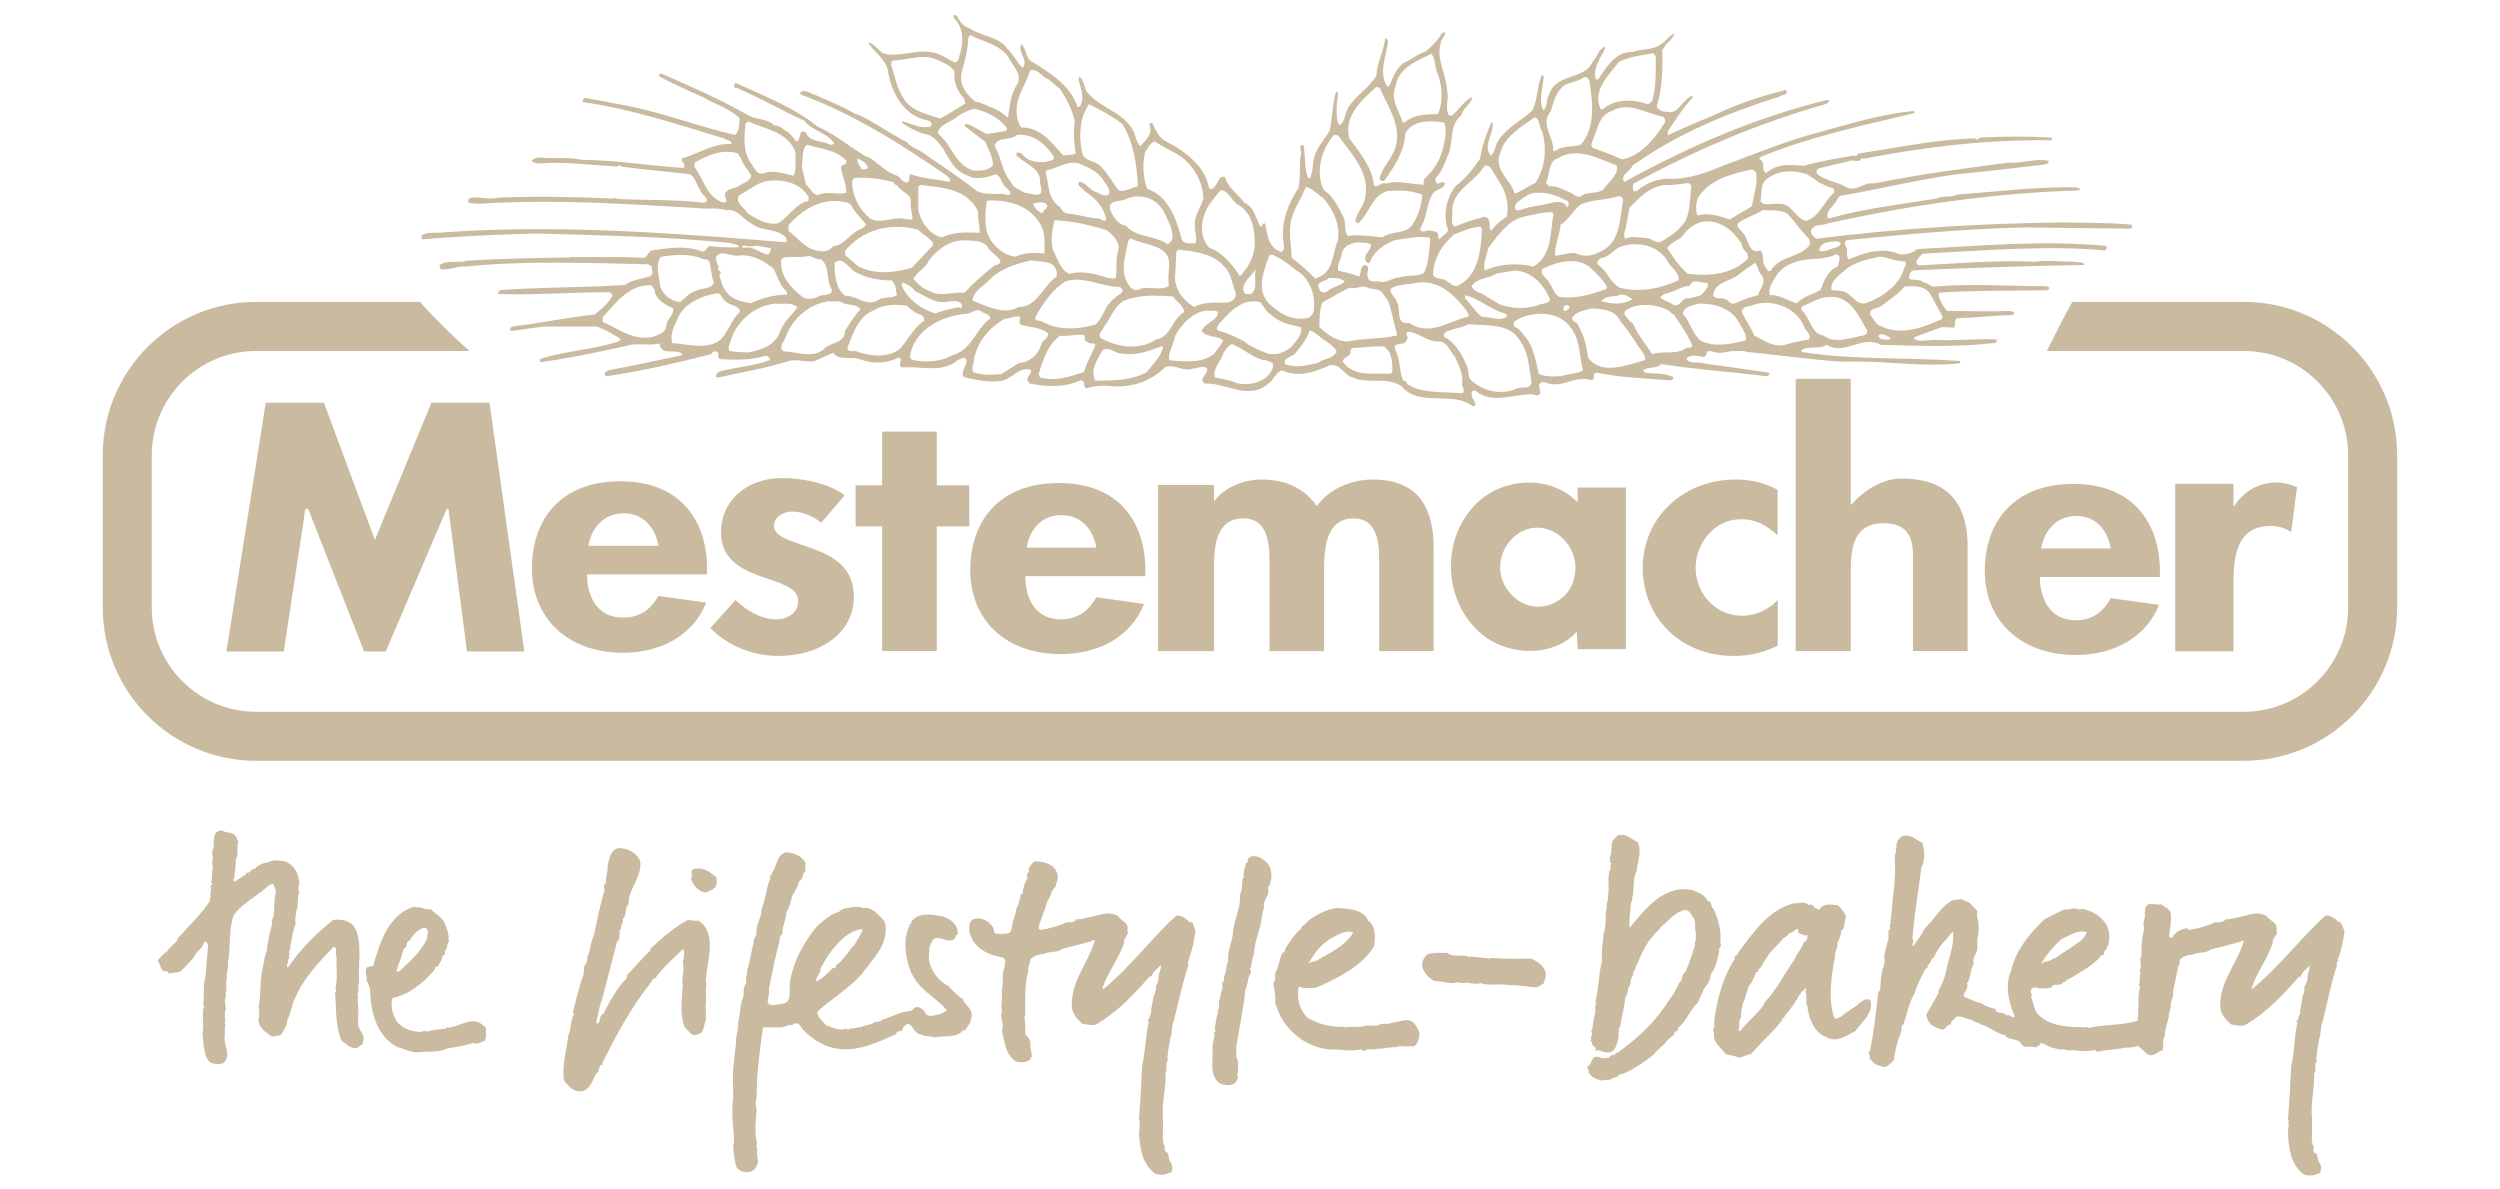 <?xml version="1.0" encoding="UTF-8"?><svg id="uuid-6a909706-e62f-4185-9394-24a328bd1027" xmlns="http://www.w3.org/2000/svg" viewBox="0 0 227 108"><defs><style>.uuid-b489167d-d49b-4e00-8302-cdb0927d0e9f{fill:#caba9f;stroke-width:0px;}</style></defs><path class="uuid-b489167d-d49b-4e00-8302-cdb0927d0e9f" d="M203.75,27.41h-15.58c-.33.57-.76,1.38-1.19,2.23-.39.77-.79,1.56-1.13,2.23h17.9c5.22,0,9.46,4.25,9.46,9.47v13.83c0,5.22-4.24,9.46-9.46,9.46H23.25c-5.22,0-9.47-4.25-9.47-9.46v-13.83c0-5.22,4.25-9.47,9.47-9.47h19.38c-.67-.59-1.51-1.37-2.38-2.23-.72-.71-1.46-1.48-2.12-2.23h-14.88c-7.68,0-13.92,6.25-13.92,13.92v13.83c0,7.67,6.24,13.92,13.92,13.92h180.49c7.67,0,13.92-6.24,13.92-13.92v-13.83c0-7.68-6.24-13.92-13.92-13.92Z"/><path class="uuid-b489167d-d49b-4e00-8302-cdb0927d0e9f" d="M38.35,21.73c3.48-.29,6.7-.42,10.33-.53,5.8.17,11.8.28,17.66.86.23.2.69.05.78.37-.84.09-1.85,0-2.66-.08-.32.06-.32.52-.7.49-1.48-.58-2.9-.33-4.47-.12-.4.09-.48.49-.74.7-2.18-.14-4.17-.05-6.31-.08,0,0-.32-.05-.49.04-2.93.03-6.53.11-9.34.29-.75.26-1.73-.1-2.46.37-.09.11,0,.3.08.41.78.09,1.57-.33,2.29-.25,5.42-.55,11.03-.32,16.51-.2l.33.16c-.03.35.24.61-.08.9-.75.29-1.67.3-2.34.82-.85.04-1.68.09-2.5.12-2.89.11-5.61.12-8.69.33-.17,0-.33.15-.33.33,1.19.23,8.16-.18,10.16-.12l.25.25c-.1.24-.25.44-.41.64-.34.41-.78.75-1.19,1.12-2.66.29-4.87.78-7.48,1.1,0,0-.02,0-.02,0-.2.09-.3.24-.12.41,1-.15,2-.29,3.02-.41h4.77c.77.29,1.5.69,2.17,1.15l-.2.2c-1.27.42-2.62.64-3.95.87-1.08.19-2.15.39-3.18.73.03.09-.05.2.04.29,1.87-.26,3.74-.62,5.6-1.01.88-.19,1.77-.37,2.64-.58.87-.12,1.77.11,2.58-.12.04.51.29.66.62.71.48.07,1.11-.08,1.47.28l-.2.12c-2.15.43-4.27.93-6.47,1.31l-.37.2c-.09.12,0,.31.08.37,3.16-.46,6.28-1.18,9.38-1.97.26,0,.28-.37.57-.29.43.03.08.52.37.7,1.36.06,2.8.14,4.22-.33.12.09.36.18.33.41-1.39.55-2.99.62-4.47,1.02-.2.06-.41.19-.41.45,0,.12.15.06.2.12,2.15-.49,4.39-.85,6.47-1.52.73-.17,1.5.16,2.25.04l1.72-.78c.44.75,1.58.34,2.34.57,1.16.46,2.46.46,3.57-.12.58.12-.19.67.33.9,1.68-.15,3.58.52,5-.61l.04-.08c.23.03.67-.48.82.04.03.55-.57.99-.25,1.52,1.04.23,2.11.49,3.24.37,1.07-.06,1.77-1.4,2.87-1.02.06.35-.3.53-.33.82-.09.14.15.27.2.41,1.57.32,3.21.38,4.63-.29.52.03.15.56.53.74.72-.29,1.61-.26,2.34-.2,1.83.14,3.59-.49,4.84-1.76.93-.23,1.59.45,2.46.16.46,0,.93-.35,1.31,0,.06.32-.21.52-.33.78-.18.2-.08.46.12.57,2-.06,4.01,1.59,5.78,0,.52-.29.6-1.01,1.27-1.19,1.42.7,2.99.13,4.26-.45.99-.26,1.36.93,2.17,1.11,1.36.61,3.08-.12,4.38.78,1.62,1.94,4.64.38,6.43,1.8.75-.03-.19-.67-.04-1.11-.06-.2.13-.34.33-.29,1.48,1.28,3.45.3,5.16.33.17.09.58.16.7-.04.06-.2-.05-.47-.08-.7,0-.32.31-.44.57-.33,1.54.64,2.64-.73,4.18-.2.41-.09.06-.58.41-.7,2.15.46,4.46.52,6.72.7.17.03.37-.14.29-.29-.72-.38-1.65-.31-2.46-.37l-.29-.2c.44-.46,1.24-.12,1.68-.61,3.12.49,6.38.72,9.5,1.09.04,0,.08,0,.13.01l.07-.07.14-.14-.12-.12c-1.94-.29-3.93-.56-5.82-.82-.58-.2-1.26.08-1.64-.41.29-.46,1.04-.29,1.48-.2.39.07.29-.37.49-.52h.29c.6.28,1.22.12,1.84,0h1.17c.08.02.15.04.22.07,2.43.24,4.77.57,7.16.78.52.05,1.04.09,1.57.12,3.16-.15,6.31.4,9.44.23.4-.02.81-.05,1.21-.1v-.2c-4.81-.35-9.77-.07-14.38-.82l-.02-.07-.02-.09c.67-.46,1.66-.03,2.29-.49,1.65,1.01,3.24-.93,4.92,0,3.31.09,6.94.24,10.24-.16.23.06.34-.18.29-.33-1.97-.09-3.79.16-5.74.04-.58.03-1.37.22-1.8-.12l.16-.16,2.34-.86h.78c.26.07.37.04.43-.04.12-.18-.07-.61.23-.78,1.74-.06,3.39-.26,5.04-.29l.12-.12c.09-.23-.19-.13-.25-.25-1.77.06-3.99,0-5.82,0-.21-.25-.39-.51-.53-.8-.11-.22-.2-.44-.25-.68.03-.12.13-.18.25-.2,3.28-.2,6.47-.15,9.55-.2.12-.06.33-.04.25-.25-.05-.05-.1-.07-.16-.08-.04,0-.09-.03-.12-.04-3.48,0-6.74-.27-10.16.04-.03,0-.05,0-.08,0,0,0-.03,0-.04,0-.28-.12-.51-.37-.82-.37-.35-.35-.93-.18-1.31-.33-.03-.29,0-.6.33-.78,5.07-.23,10.5-.4,15.57-.49-.11-.38-.61-.17-.9-.29-1.13,0-2.38-.17-3.57,0-3.54-.17-6.91.15-10.53.33-.18-.03-.3-.21-.25-.41.17-.23.34-.57.66-.66,5.36-.26,11.02-.78,16.47-.29l.12-.16c0-.09.03-.19-.08-.25-5.77-.55-11.44,0-17.13.29-.43.41-.95.49-1.56.49-1.45-.73-3.29-.16-4.63.45-.26-.32-.13-.58-.16-.98-.09-.26-.42-.63.04-.78,5.68-.55,10.45-1,16.1-1.15l9.55.12.2-.12c-.03-.09.03-.22-.08-.25-2.2-.2-4.24-.15-6.35-.2-7.37.09-14.94.55-22.25,1.48-.23-.17-.49-.38-.49-.7.2-.7,1.06-.44,1.56-.7,7.48-1.65,15.05-2.76,22.83-2.99v-.2c-.09-.03-.24,0-.33-.08-3.63-.06-7.21.4-10.78.66-.55.32-1.33.05-1.89.37-3.28.52-6.62.9-9.75,1.8l-.12-.08c-.18-.55.42-.97.74-1.43.14-.15.21-.55.53-.57,3.68-.61,7.31-1.57,11.11-2.01,2.41-.2,4.68-.52,7.09-.78.2-.06.72-.02.57-.37-1.16-.26-2.35.28-3.57.16-4.12.55-7.91,1.03-11.97,1.84-.23,0-.48.13-.66.04-.67.09-1.24.65-1.97.45-.81-.55-1.95-.6-2.79-1.27-.17-.17-.08-.42.12-.53l2.75-.66c.38-.2.96.26,1.11-.29l.2.08c5.48-1.07,11.32-1.77,17.09-1.68-.03-.06.05-.19-.04-.25-2.12-.11-4.16-.11-6.39,0-.17-.03-.35.37-.49.08-3.39.06-7.01.83-10.49,1.35-.2-.03-.33.41-.53.2-1.48.26-3.11.51-4.59.94-1.28-.12-2.44-.21-3.4.66-.52-.26.01-1.09-.66-1.27.06-.06.14-.12.16-.2,4.44-1.83,9.21-2.84,13.93-3.97.09-.06.02-.18-.04-.2-2.96.29-5.69,1.13-8.44,1.89-3.02.78-5.95,2-8.85,3.07-1.54.64-3.09,1.25-4.92,1.19-.84,0-1.64.23-2.34.7-.32.09-.55.61-.9.41-.03-.2-.12-.55.08-.7,5.51-2.99,11.27-5.46,17.33-7.17.14-.09.4-.17.37-.37-.03,0-.1.02-.12-.04-6.61,1.62-12.56,4.21-18.48,7.46-.43-.64.53-.9.74-1.48,4.06-2.9,8.66-4.79,13.36-6.27.2-.17.63-.1.66-.45,0-.12-.12-.12-.2-.12-2.32.58-4.53,1.33-6.68,2.38-1.3.49-2.59,1.1-3.89,1.68-.12-.06-.01-.21-.04-.33.72-1.07,1.39-2.16,2.29-3.11l-.12-.12c-.61.29-.95.95-1.48,1.35-.32.2-.85.13-1.23.04-.18-.15-.48-.2-.45-.49.5-1.59.52-3.46.49-5.08.06-.09.2-.17.2-.29.29-.43.81-.75.9-1.19-.49.17-.72.68-1.19.94-.72.61-1.78.42-2.62.74-1.57-.06-2.4,1.47-3.16,2.54l-.2-.12c-.23-.99.5-1.92.9-2.79-.23-.26-.29.15-.49.2-.26.55-.67,1.04-.98,1.56-1.04,1.07-3.17.75-3.69,2.58-.23.4-.09,1.05-.49,1.31-.43-.87-.05-1.97.04-2.87.06-.14-.02-.33-.16-.33-.43.99-.37,2.25-.86,3.24-.99.9-2.32,1.54-3.07,2.7-.32.43-.28,1.02-.66,1.39-.2-.12-.27-.38-.33-.61-.03-.87.54-1.54.45-2.38h-.12c-.46,1.04-.85,2.12-1.02,3.28-.64.9-1.31,1.82-2.21,2.46-.81,1.04-1.13,2.48-.78,3.73.32.52-.48.76-.66,1.11-.14-.06-.21-.27-.12-.41-.09-.23-.35-.33-.61-.33-.38-.23-.89.35-1.07-.2.61-.93.56-2.16,1.11-3.11.29-.55,1.15-.46,1.15-1.07-.23-.12-.45-.02-.66.12-.12-.14-.23-.27-.2-.53.58-.58.82-1.32,1.11-2.05.58-1.16.07-2.75,1.23-3.65.14-.67.94-1.07,1.02-1.68-.78.32-1.15,1.1-1.84,1.68h-.29c-.41-.67.01-1.45-.16-2.17-.06-1.6-1.07-2.96-.57-4.47.03-.35.43-.61.37-.9-.12-.03-.2.02-.29.08-.38.67-.97,1.25-1.52,1.68-.67.17-1.19.68-1.8.94-.84.43-1.09,1.38-1.43,2.13l-.2.08c-.81-1.22-.12-2.76.08-4.1-.06-.09-.11-.3-.29-.25-.09,1.19-.75,2.14-.78,3.36-.7,1.16-1.89,1.79-2.58,2.95-.29.49-.26,1.17-.7,1.52l-.2-.12c-.23-.84-.12-1.82,0-2.66,0-.06-.03-.29-.2-.2-.32,1.13-.31,2.36-.57,3.52-.43.75-1.16,1.51-1.39,2.38-.2.67-.09,1.36-.41,1.97l-.2-.16c-.29-.9-.2-1.95-.37-2.91-.61,0-.02.73-.29,1.11-.06.93,0,1.95-.16,2.79-.87,1.3-1.57,2.99-1.39,4.67,0,.35.24.92-.16,1.15-1.19-.32-1.3-1.6-1.48-2.58-.29-.09-.24.31-.41.29-.46-.7-.55-1.82-1.48-2.17-.49-.73-1.56-1.44-1.76-2.34-.58-.2-.63.64-.98.9-.09.2-.35.27-.49.04-.32-1.91-2.13-3.26-3.73-4.1-.72-.29-1.09-1.04-1.35-1.68-.09-.15-.3-.04-.33.04.4.87-.36,1.49-.82,2.01-.44-.49-.4-1.16-.78-1.68-1.1-1.59-2.82-1.75-4.1-3.32-.2-.43-.24-.99-.61-1.31l-.12.12c.12.78.61,1.62.2,2.46-.09.06-.17.24-.29.12-.64-1.89-2.39-3-4.02-4.02-.72-.29-.57-1.23-1.07-1.64-.35.55.35,1.15.29,1.76-.03.11-.04.33-.25.33-.44-.49-.78-1.15-1.27-1.64-.81-1.19-2.42-1.14-3.52-1.93-.55-.14-.9-.67-1.11-1.11l-.29-.08v.25c1.01,1.01.9,2.3.49,3.61,0,.2-.19.51-.45.45-.7-.38-1.37-.86-2.21-.94-1.39-.2-2.86.53-4.22.12-.47-.26-.76-.84-1.31-.98v.12c.61.87,1.65,1.49,1.76,2.62.35,1.94,1.49,3.97,3.61,4.34.15.06.39.21.33.41-.15.29-.4.12-.66.2-.72,0-1.37-.42-2.01-.53v.16c.73.46,1.52.92,2.42,1.07,1.71.87,1.64,3.08,3.52,3.69.78.46,1.79.17,2.54-.12.41.12.49.61.7.9.14.35.57.44.66.82-.15.38-.67-.03-.82.08-.81-.03-1.49.04-2.21-.25-1.51-1.22-3.18-2.26-4.71-3.36-.55-.43-1.27-.58-1.68-1.11-1.16-.58-2.25-1.32-3.32-1.93-.38-.17-.86-.53-1.35-.61-1.16-.72-2.44-1.18-3.69-1.76-.41-.09-.83-.51-1.27-.25-.09.09-.07.19.04.25,4.73,1.74,9.02,4.46,13.2,7.34.12.17.51.37.25.57-1.16-.23-2.48-.29-3.52-.7-.23.2.02.66-.33.78-.41,0-.57-.51-.94-.66-.96-.26-1.74-1.21-2.58-1.68l-.29-.08c-1.48-.93-2.81-2.01-4.34-2.7-2.06-1.68-4.91-2.8-7.38-3.93-.29.09-.02.28-.16.45.2-.03.35-.02.49.12,2,.81,3.89,1.99,5.86,2.83.75.96,2.08,1.1,2.75,2.09-.12.09-.25.15-.37.12-.72-.44-1.87-.18-2.21-1.11-.7-.46-.4.7-.86.82l-.7-.82c-.46-.2-.8-.69-1.35-.66-.58-.61-1.45-.5-2.17-.82-2.61-1.51-5.38-2.7-8.07-3.89-.09.03-.26.1-.2.25,1.28.7,2.61,1.28,3.97,1.89,1.13.67,2.4,1,3.36,1.93-.03.58-.03,1.17-.41,1.52-3.6-.84-6.85-2.15-10.53-2.79-1.04-.2-1.99-.4-3.03-.57-.17.06-.33.11-.25.37,4.44.64,8.63,2.04,12.87,3.32.2.18.67.17.61.49-1.62-.09-3,.88-4.51,1.31-.03.2.03.33.2.45.03.12.12.32-.08.41-3.1-.2-6.1-.71-9.26-.74-1.04-.23-2.25-.14-3.24-.16-.38-.09-1.01-.07-1.27.25.29.32,1.06.26,1.43.2,2.15-.06,4.19.21,6.39.33l.08-.08c.06-.09.19,0,.25.08,2.09.29,4.18.44,6.27.7.52.35.52.94.9,1.43.06.43.64.56.61,1.02-.11.03-.2.18-.37.12-2.58-.29-5.21-.21-7.7-.33-.15-.03-.34-.16-.45-.04-3.39-.15-7.03-.23-10.45-.08-.81.23-1.6-.11-2.42,0-.23.06-.36.16-.25.45.58.15,1.35.1,2.05.04,6.67-.32,12.33.1,18.69.45.93.14,1.82-.08,2.66.2.99-.17,1.5.81,2.25,1.19.87.75,2.25.42,3.11,1.23.09.14.23.38,0,.49-10.06-.84-20.83-1.63-30.98-.9-.67.12-1.44-.12-2.05.29.03.12-.06.34.08.37ZM60,23.32c.61-.1,1.3-.18,1.98-.17s1.35.13,1.9.4c.23-.03.5.03.55.29.17.55.17,1.3.38,1.82-.2.64-1.13.44-1.62.76-.59.14-.94.61-1.41.99-.01,0-.02.02-.04.03-.04,0-.08-.02-.12-.03-.8-.13-1.4-.65-1.68-1.42-.06-.87-.49-1.94.06-2.67ZM67.17,28.34c-.41.37-.67.84-.93,1.3-.28.51-.56,1.02-1.05,1.39-1.33.7-2.72.21-4.17.12-.12-.54,0-1.03.19-1.52.09-.22.19-.45.3-.67.27-.69.79-1.19,1.4-1.56.68-.41,1.48-.66,2.23-.78.41.06.35.46.67.67.04.04.08.08.13.12.45.36,1.27.32,1.24.93ZM59.33,30.57c-1.4.36-2.6-.33-3.76-.93-.26-.13-.51-.26-.76-.37-.15-.14-.09-.29-.06-.5.41-.45.82-.93,1.25-1.36.79-.8,1.66-1.45,2.8-1.51.06,0,.12,0,.18,0,.06,0,.12,0,.18,0l.26.41c.05.45.32.82.67,1.1.3.25.67.43,1.01.55.2.64-.64,1.02-.58,1.6,0,.03-.02.05-.03.08-.09.59-.7.74-1.16.93ZM67.8,31.99c-.55,0-1.07-.03-1.56-.12,0,0,0,0,0,0-.2-.35.03-.68.12-.97.13-.45.34-.87.6-1.25.77-1.13,2.02-1.93,3.41-2.08.7.06,1.5-.15,2.05.32-.42.58-1.02,1.11-1.38,1.77-.09.17-.18.34-.24.53-.38,1.02-1.37,1.47-2.34,1.7-.22.05-.44.1-.65.13ZM71.14,31.91s-.02-.03-.04-.04c-.43-.38.13-.9.27-1.32.11-.32.26-.62.44-.91.69-1.11,1.86-1.98,3.13-2.23.1-.02.19-.05.29-.06.36.07.79-.05,1.13.06.09.03.18.07.26.14.49.18,1.19.09,1.51.52-.42.46-.8,1.01-1.14,1.56-.08.14-.18.27-.26.41-.03,1.25-1.48.99-2,1.74-.04.03-.09.05-.14.08-1.05.64-2.34.07-3.46.04ZM81.92,26.08c-.03-.12-.09-.35.06-.43.44.17.84.41,1.13.81.7.28,1.4.84,2.23.96h.54c.11-.01.22-.03.34-.06.24-.02.61-.06.86.06.14.06.25.16.27.35.06.12-.08.15-.17.2l-.11-.09c-.73.14-1.45.32-2.15.58-.68-.2-1.35-.56-1.91-1.04-.44-.38-.82-.82-1.08-1.34ZM93.64,23.64c.87.2,2.17-.09,2.32,1.13v.32c-.89.6-1.38,1.7-2.17,2.32-.35.27-.75.46-1.28.46-1.24.73-2.72.04-3.92-.46-.09-.04-.19-.08-.28-.12.03-.75.87-1.25,1.39-1.74,1.05-1.16,2.49-1.57,3.94-1.91ZM94.63,19.38c-.32-.14-.72-.52-.84-.87.19-.07.45-.14.7-.14s.47.07.6.25c.03.38-.41.47-.46.76ZM106.14,25.96c-.78.49-1.77,0-2.58.26-.32.18-.61.14-.87-.09-1.13-1.25-.52-2.81-.23-4.29l.2-.2c1.22.7,3.77.47,3.48,2.67-.03.49-.09,1.16,0,1.65ZM102.05,27.3c.89-.34,1.79-.45,2.72-.46.56,0,1.13.04,1.72.08.13.18.29.34.45.49.27.26.54.53.59.93-.56.31-.84.82-1.13,1.3-.33.54-.68,1.05-1.45,1.19-1.48,1.02-3.6.7-5.05-.17-.23-.4.29-.7.35-1.02,0,0,0,0,0,0,.62-.73.86-1.7,1.65-2.23.05-.04.09-.09.14-.12ZM111.65,27.41s-.09.05-.14.06c-1.13.03-2.18-.09-3.08.41-.22-.13-.43-.29-.63-.46-.75-.66-1.24-1.58-1.08-2.64l.09-1.91c.08-.14.18-.19.29-.2.19,0,.41.1.6.08,1.28.17,2.61.43,3.45,1.45.7.67.7,1.54,1.04,2.38.13.38-.21.71-.55.84ZM101.21,27.09c-.15.09-.27.2-.38.32-.57.61-.71,1.47-1.36,2.06-.22.06-.45.12-.69.17-.98.21-2.06.26-3.06,0-.37-.1-.73-.23-1.07-.43-.23-.12-.64-.03-.67-.35.26-.5.56-.99.89-1.45.5-.71,1.09-1.36,1.87-1.86.32-.1.63-.14.93-.15,1.33-.03,2.61.63,4,.67.12.06.29.18.26.35-.06.32-.52.35-.72.67ZM101.33,25.18c-.2.23-.58.03-.78.06-1.04-.41-2.38-.67-3.45-.38-.84-.32-1.05-1.39-1.48-2.12-.23-.93-.11-1.91.15-2.75,1.62.09,3.22.43,4.73.92.49.38,1.04.9,1.1,1.57-.32.93-.17,1.74-.26,2.7ZM90.16,24.22c-.93.75-1.77,1.48-2.58,2.35-.99-.09-2.18.41-3.13-.11-.58-.2-1.16-.7-1.51-1.13.35-.7,1.13-.98,1.42-1.71.78-.99,1.83-1.77,3.1-1.8.81.06,1.97-.09,2.35.84.38.38.78.64,1.04,1.02-.03.46-.52.26-.69.55ZM79.78,27.21c-.14.1-.28.17-.42.2-.24.07-.49.06-.72,0-.62-.15-1.23-.58-1.9-.55-.9-.67-.96-2-.96-2.99.14-.13.28-.19.41-.2.56-.04,1.03.86,1.57,1.07.96.52,2.03.72,3.22.72.38.38.35.84.46,1.34-.49.32-1.13.12-1.65.41ZM77.66,31.87c-.13.03-.31.04-.46,0-.14-.04-.25-.12-.26-.28.25-.62.48-1.33.84-1.95.36-.63.83-1.17,1.54-1.45.54-.36,1.2-.49,1.86-.51.39,0,.79.02,1.16.08.35.35.81.7,1.34.84.15.15.26.29.24.52-.23.15-.43.33-.62.52-.58.6-.99,1.38-1.59,2.04-.09.07-.19.13-.29.19-1.09.66-2.6.43-3.74,0ZM86.51,32.22c-1.01.64-2.44.72-3.68.46-.33-.15-.16-.53-.09-.82.01-.05.03-.09.03-.13.31-.9.9-1.58,1.63-2.09.95-.67,2.15-1.04,3.33-1.15.37,0,.66-.29.99-.32h0c.11,0,.22.01.34.08.32.26.78.23.87.67-.3.2-.54.45-.76.72-.61.76-1.05,1.69-1.86,2.23-.23.15-.49.29-.8.36ZM92.54,32.95l-1.63,1.02c-.84.09-1.82.09-2.52-.17-.26-.32.05-.7.03-1.07.04-.3.12-.58.22-.85.31-.87.87-1.63,1.58-2.23.32-.28.68-.52,1.04-.72.37,0,.71-.18,1.05-.2h0c.11,0,.23,0,.34.05-.06.2-.14.46,0,.67.23.1.48.15.73.2.67.13,1.36.19,1.82.67-.03.41-.53.55-.64.93-.06.22-.16.43-.28.63-.38.6-1,1.04-1.74,1.08ZM98.43,33.79c-1.28.38-2.61.9-4.01.46l-.11-.29c.22-.69.45-1.43.79-2.1.28-.53.64-1.02,1.15-1.38.59.07,1.14-.07,1.67-.09.18,0,.36,0,.53.03l.08.26c-.15.29.2.35.35.46.23.12.49-.09.58.23-.08.16-.15.32-.23.48-.3.63-.6,1.26-.81,1.93ZM104.14,33.79c-1.48.78-2.93.75-4.67.78-.53-.9.16-1.93.62-2.71.01-.02.03-.05.05-.08.35-.2.65-.07.95.08.27.13.53.28.85.24.79.15,1.59,0,2.35-.24.41-.13.81-.27,1.19-.43l.12.17c-.02.09-.07.17-.1.25-.28.75-.91,1.3-1.36,1.93ZM106.17,32.72c-.06-.29,0-.57.09-.85.14-.46.37-.93.46-1.41.16-.28.34-.56.55-.82.58-.73,1.33-1.32,2.27-1.45.32.11.81-.11,1.07.18l-.12.38c-.3.34-.76.57-1.09.89-.12.12-.23.25-.3.41.49.64,1.39.38,1.97.85-.16.34-.41.66-.64.97-.07.09-.14.18-.2.27-1.16.9-2.69.67-4.06.58ZM115.19,34.05c-.78.78-1.8.95-2.9.75-.61-.29-1.27-.4-1.97-.52-.26-.81.58-1.48.78-2.26.03-.05.07-.1.11-.15.18-.25.38-.51.65-.63.42.16.8.39,1.18.63.51.32,1.02.64,1.63.82.35-.03.58.17.87.26.18.43-.12.79-.35,1.11ZM119.68,32.95c-.9.2-2,.5-2.98.12-.29-.61.75-.64,1.01-1.13.02-.02.04-.05.06-.07.47-.54.94-1.18,1.16-1.88.61.23.99.73,1.54,1.02.31.25.69.48.87.86,0,.01.02.02.02.04-.29.7-1.16.61-1.68,1.04ZM120.67,25.24c.46,0,1.07-.03,1.44.32-.41.41-1.1.46-1.56.87-.26.2-.63.18-.75-.17-.4-.75.58-.67.87-1.02ZM120.15,27.41s0,0,0,0c.81-.41,1.56-.93,2.38-1.28.46.12.87-.09,1.25-.1h0c.18,0,.35.03.52.16.38,0,.84.08,1.18.34.14.25.44.56.59.87,0,.01.01.02.02.03.23.72.39,1.46.57,2.2.07.27.13.55.21.82-1.51.35-2.88.23-4.47.55-1.07.03-1.88-.67-2.61-1.3,0-.02,0-.04,0-.07.05-.77,0-1.64.34-2.23ZM126.42,33.82l-.2.11c-1.51-.06-3.31.32-4.3-1.1.03-.47.81-.42.71-.97,0-.03,0-.05-.01-.08l.17-.18c.76-.02,1.46-.14,2.19-.15h0c.24,0,.49,0,.74.03l.34.37.04.04c.32.55.35,1.36.32,1.91ZM132.91,35.62l-.15.09c-1.62-.17-3.62.08-5.01-.85.03-.29-.35-.23-.41-.46-.26-.73-.21-1.54-.5-2.3-.05-.08-.08-.16-.11-.24-.06-.16-.1-.33-.04-.51.35-.2.96,0,1.07-.55.23-.26-.32-.52.09-.67,1.1.06,1.74.99,2.92.87.5.1.71.48.95.86.1.17.21.33.35.47.38.84.87,1.72.67,2.7.18.14.15.38.15.58ZM137.66,35.3c-1.39.64-3.1.15-4.09-.78-.32-.32-.17-.75-.32-1.13-.21-.53-.45-1.05-.76-1.52-.34-.51-.75-.96-1.3-1.26-.18-.12-.03-.29.03-.43.51-.27,1.09-.35,1.63-.53.17-.06.33-.12.49-.2.83.06,1.81.03,2.68.2.79.15,1.5.47,1.93,1.19.26.33.43.68.56,1.04.33.89.37,1.84.54,2.73.03.87-.96.41-1.39.7ZM133.03,27.09v-.29c.53.13.99.36,1.43.61.74.41,1.42.87,2.27,1.07.06.09.12.17.09.29-.67.44-1.53-.03-2.29,0-.54-.45-.82-.91-1.21-1.36-.09-.11-.18-.21-.3-.32ZM150.77,27.04c.06-.2.35-.38.58-.41.72-.14,1.37-.67,2.09-.67.1-.29.27-.4.48-.41.35-.03.79.18,1.14.12.14.44-.35.87-.61,1.13-.46.12-.87.32-1.39.29-.15.07-.27.2-.39.32-.19.2-.38.38-.68.29-.17-.13-.35-.21-.54-.29-.23-.1-.47-.2-.68-.38ZM159.65,26.8c-.63.15-1.22.35-1.81.61-.11.05-.23.09-.34.14-.21.07-.36-.03-.49-.14-.14-.12-.26-.27-.44-.29-.35-.09-.78.06-1.01-.26.06-1.16,1.39-1.31,2.14-1.8.52-.38,1.13-.87,1.68-1.19h0c.26.35.26.81.58,1.1.47.67-.17,1.24-.32,1.82ZM158.69,23.49c-1.42,1.45-3.45,1.6-5.45,1.37-.75-.64-1.34-1.54-1.86-2.32.29-.52.99-.67,1.39-1.11.49-.72,1.22-1.24,2.06-1.33,1.51-.06,2.58.89,3.33,2.05-.06.55.72.73.52,1.34ZM147.7,27.41c-.64.22-1.37.18-2.05,0-.08-.02-.17-.03-.25-.06.26-.43.96-.43,1.45-.49.1-.07.22-.1.34-.11.36-.02.77.19,1.03.43-.16.1-.34.17-.52.23ZM142.51,27.82c.03.23-.21.32-.35.41-.09.03-.2-.03-.2-.11,0-.17.03-.38.23-.41.12,0,.23.03.32.11ZM145.84,26.25c-1.36.49-2.7.9-4.23.72-.55-.29-.64-.96-1.02-1.42-.2-.38-.78-.61-.55-1.13.72-.36,1.59-.67,2.43-.71.08,0,.16,0,.24,0,.57.01,1.12.16,1.6.51.61.58,1.19,1.1,1.6,1.8l-.06.24ZM143,22.97c-.58-.03-1.22.21-1.8.24-.06-.93.44-1.89.5-2.82.78-.4,1.12-1.39,1.91-1.86,1.01-.43,2.18-.34,3.25-.69.04-.01.07-.02.11-.02h0c.24-.01.44.17.39.45-.29,1.71-.26,3.89-2.15,4.62-.67.38-1.48.46-2.2.08ZM142.28,18.8c-.2-.49-.75-.49-1.19-.43-.99.29-2.12.32-3.08.72-.15,0-.32.06-.41-.11-.17-.43.26-.67.55-.9.35-.23.78-.55,1.25-.58.12,0,.24,0,.36,0h0c.84.01,1.65.24,2.34.67.17-.03.29.17.38.26-.09.12-.03.32-.2.38ZM138.25,19.7c.87-.2,1.71-.41,2.66-.44h0s.15.15.15.15c-.32,1.71-.11,3.77-1.82,4.79-1.54-.35-3.08-.23-4.44.35-.15-.67.2-1.34.32-2,.84-1.1,1.74-2.49,3.13-2.84ZM135.89,24.83l1.63-.26c1.57.03,2.72,1.33,3.22,2.64-.03.1-.09.15-.16.2-.26.2-.74.16-1.06.35-1.19.32-2.11.26-3.27-.09-.17-.07-.32-.17-.47-.26-.43-.25-.85-.53-1.29-.78-.35-.06-.73-.32-.87-.64.52-.81,1.56-.67,2.29-1.16ZM141.81,34.14c-.67.06-1.54.09-2.09-.2-.15-.67-.29-1.39-.53-2.07-.13-.37-.29-.73-.51-1.06-.38-.38-.64-.99-1.16-1.13,0,0,0-.02-.01-.03-.06-.15-.12-.41.07-.52.62-.39,1.44-.62,2.26-.64,1.05-.02,2.1.33,2.7,1.16,0,0,0,0,0,0,.57.64.75,1.42.88,2.22.09.58.16,1.18.33,1.75-.55.35-1.33.29-1.94.52ZM149.3,32.72c-1.59.44-3.92,1.39-5.11-.26-.02-.2-.05-.4-.08-.59-.13-.78-.36-1.5-.75-2.23-.05-.09-.09-.19-.15-.28-.17-.12-.49-.23-.46-.5.35-.58,1.07-.66,1.68-.84,1.05,0,2.24.14,2.67,1.1.14.17.27.34.41.52.56.73,1.04,1.5,1.55,2.23.08.12.16.24.25.36,0,.17.17.35,0,.5ZM150.02,32.17c-.06-.1-.13-.2-.2-.3-.49-.73-1.05-1.44-1.42-2.23-.05-.1-.1-.19-.14-.28-.29-.12-.43-.43-.67-.67-.09-.12-.14-.29-.03-.44.48-.41,1.16-.56,1.86-.56s1.4.17,1.94.42c.26.12.38.37.64.46.24.36.48.71.71,1.07.32.5.63,1.01.88,1.57.26.55-.49.23-.66.52-.11.06-.22.1-.33.13-.82.26-1.73.02-2.58.3ZM154.4,30.92c-.43-.39-.66-.83-.88-1.28-.2-.39-.39-.79-.71-1.15.09-.73.93-.75,1.48-.93h0c1.39,0,2.9.44,3.53,1.6.08.15.19.32.29.49.24.39.49.81.41,1.25-1.28.35-2.87.66-4.12.03ZM164.23,30.83c-.75.12-1.45.26-2.23.5-1.07.2-1.91-.47-2.72-.87-.11-.29-.25-.56-.4-.82-.25-.44-.53-.86-.73-1.33.09-.58.78-.46,1.16-.66.31-.09.63-.15.96-.15,1.42-.03,2.9.72,3.51,2.07,0,.03.02.05.03.08.14.42.73.73.43,1.19ZM168.78,30.55c-.99.2-2.3.64-3.22-.09-.5-.06-.8-.4-1.04-.82-.22-.38-.4-.82-.64-1.15-.09-.18-.5-.38-.24-.67.31-.12.6-.26.9-.41.47-.22.96-.43,1.52-.44h0c.06,0,.13,0,.19,0,.58-.03,1.03.15,1.42.43.73.53,1.2,1.44,1.65,2.23.07.12.13.24.2.35.09.49-.4.5-.75.55ZM171.51,30.83c-.32,0-.84.09-.95-.34.08-.11.18-.15.3-.15.25,0,.56.22.78.32.06.09-.06.11-.12.17ZM173.6,25.98c.64,0,1.26.14,1.65.68l.41.75.72,1.33-.06.23c-.52.24-1.08.48-1.65.67-1.23.41-2.54.59-3.75.03-.03,0-.05-.03-.08-.03-.51-.15-.72-.66-1.02-1.07-.12-.64.75-.52,1.1-.86.13-.1.25-.2.38-.29.58-.43,1.17-.85,1.64-1.39.21-.02.43-.04.64-.04ZM167.77,24.31c.9-.55,1.89-.81,2.93-1.01h0c.78.09,1.53.46,2.26.43.23.26-.06.52-.11.78-.45,1.37-1.81,2.38-3.12,2.9-.13.05-.26.1-.39.14-.26.04-.47-.03-.66-.14-.51-.31-.87-.99-1.63-.99-.23-.12-.61.09-.78-.2.03-.9.93-1.36,1.51-1.91ZM165.74,22.04c.27-.04.62-.14.92-.13.18,0,.35.05.47.17,0,.26-.29.32-.46.41-.5.09-.96.43-1.48.29,0-.32.24-.64.55-.72ZM165.19,23.49c.52-.09,1.04-.14,1.51-.4.61.11.2.72.2,1.1-.93.32-1.28,1.33-1.6,2.14-.66.4-1.44.53-2.01,1.08-.05.05-.12.09-.17.14-.12-.04-.24-.09-.36-.14-.66-.27-1.3-.64-2.04-.61-.26-.58.31-1.28.6-1.8.81-1.25,2.47-1.48,3.86-1.51ZM160.52,16.19c.55-.42,1.27-.62,1.98-.63.56,0,1.11.09,1.61.28.32.23.67.38.9.64.46.2.89.52,1.42.58.12.11.12.26.12.43-.93.75-1.33,2.24-2.58,2.56-.93-.17-1.28-1.66-2.47-1.54-.61-.09-1.19.26-1.65-.2.14-.7-.06-1.71.67-2.12ZM160.08,19.06c.81.09,1.74-.08,2.35.47.58.72,1.19,1.5,1.86,2.2,0,.2.12.35,0,.55-.99,1.19-2.7.9-3.54,2.35-.32.03-.38-.4-.58-.58-.17-.44.03-.98-.32-1.3-1.19.38-1.04-1.16-1.65-1.65-.17-.29-.61-.49-.38-.84.7-.52,1.54-.73,2.26-1.2ZM154.22,17.9c1.07-1.65,2.93-2.06,4.7-2.49.03,0,.05-.01.08-.01.2,0,.39.15.47.33.11,1.13-.23,1.97-.41,3.01l-2,1.19c-.78-.26-1.6-.55-2.47-.46-.14.03-.32.09-.49.06-.15-.47-.12-1.16.11-1.63ZM147.58,20.86l.38-2c.96-.96,1.74-1.86,3.16-2.06.72.06,1.45-.12,2.2-.18l.26.2c-.17,1.19-.05,2.2-.55,3.25-.58.9-1.39,1.39-2.26,1.91-.46.06-.75-.26-1.13-.35-.67-.03-1.48-.26-2.09.06-.11-.26-.09-.61.03-.84ZM148.52,22.18h0c1.21,0,2.42.56,2.98,1.69.32.49.99.9.93,1.56-1.59.78-3.6,1.16-5.37.69-.9-.52-1.1-1.48-1.97-2.09-.14-.26.09-.52.32-.61.61-.06,1.02-.61,1.54-.93.48-.22,1.03-.33,1.58-.32ZM146.97,5.64c1.02-.52,2.04-.61,3.17-.81l.2.29c0,1.33.06,2.82-.34,4.09l-.35.26c-1.33-.46-2.98-.52-4.11.43-.32.14-.23-.26-.35-.38-.38-1.59.95-2.75,1.79-3.88ZM146.33,10.1c.37-.23.75-.34,1.14-.36,1.16-.06,2.37.63,3.5.85.26.12.29.49.11.67-.87,1.42-2.2,2.93-3.8,3.22-.84-.41-1.71-.7-2.58-1.02-.43-.23-.06-.64,0-.93.38-.9.52-2.06,1.62-2.44ZM140.8,10.13c.26-.84.46-1.74,1.19-2.35.58-.35,1.31-.35,1.86-.78.03,0,.06-.01.08-.01.18,0,.3.15.38.31.29,1.86.61,4.23-.76,5.83-.64.26-1.71.05-2.35.6l-.17-.03c.09-1.25-1.22-2.41-.24-3.57ZM140.39,16.56c.38-.64.12-1.97,1.13-2.21.46-.29.94-.42,1.44-.43h0c.07,0,.14,0,.21,0,1.24.03,2.53.7,3.63,1.1.2.75-.58,1.37-1.04,1.95-.49.81-1.6.29-2.21.87-.32.06-.58-.06-.78-.26-.7-.29-1.36-.75-2.14-.67-.03-.23-.32-.12-.24-.35ZM136.24,13.84c.38-1.45,1.94-2.37,3.1-3.19.55.17.35.87.67,1.25.49,1.57.29,3.39-.61,4.72-.61.26-1.24.76-1.88.96-.29-1.3-1.97-2.09-1.28-3.74ZM131.86,19.2c-.03-1.94,2.03-2.61,2.9-4.09.05-.05.1-.08.15-.08.02,0,.03,0,.05,0,.12,0,.24.09.35.14l1.07,1.74c.43.81.64,1.86.43,2.78-.55.29-1.02.75-1.39,1.25-.38-.23.12-1.1-.6-1.25-.93.2-1.89.52-2.73.9-.43-.26-.17-.87-.23-1.39ZM132.04,21.29c.78-.29,1.57-.7,2.41-.7l.11.26c-.09,1.91-.32,4.23-2.23,5.11-.52.12-.84-.52-1.34-.61-.32-.06-.75-.09-.87-.41.03-1.48.84-2.75,1.91-3.65ZM132.5,27.41c.2.22.4.46.59.7.09.2.32.35.23.64-.87.2-1.73.64-2.58.89-.72.21-1.44.29-2.17,0-.2-.08-.4-.17-.61-.32-1.33.18-.7-1.27-1.13-1.91,0,0,0,0,0,0-.09-.44-.66-.72-.55-1.19.67-.46,1.6-.35,2.38-.55.12-.02.24-.03.36-.03,1.44-.06,2.55.74,3.49,1.78ZM129.75,21.56l.11.17c-.06,1.01-.14,2.12-.55,3.05-.7.38-1.48.17-2.26.41-.7.03-1.22.61-1.91.35-.35.03-.9.09-.96-.41-.15-.32.32-.93-.23-1.07-.52.14-.32.73-.55,1.07-.55-.26-1.24-.41-1.88-.55-.17-.55.29-1.04.32-1.62.18-.67.87-.87,1.45-.96.38.09.84-.03,1.19.2.03.58-.78.93-.43,1.57.09.09.23.2.34.03.32-.96,1.3-1.59,2.17-1.97.78-.11,1.58-.29,2.38-.31.27,0,.54,0,.81.04ZM126.73,7.78c.29-1.65,1.94-2.26,3.25-2.9.35.46.29.96.43,1.51.52,1.07.7,2.84.15,3.97-1.1.03-2.2.03-3.01.76l-.2-.03c-.32-1.1-1.16-2.03-.61-3.31ZM124.99,7.89h0s.29.09.29.09c.72,1.68,1.97,3.33,1.45,5.33-.29,1.07-1.25,1.86-1.48,2.96.14.14.26.26.46.11.9-1.25,1.83-2.64,1.89-4.29.75-1.25,2.35-1.14,3.53-.96.23.58.12,1.39-.03,2-.2,1.25-.9,2.32-1.83,3.19v.46c-1.19-.06-2.32-.43-3.42-.11-.47-.2-.81.52-1.1.14-.15-1.62-1.34-3.04-2.24-4.26-.52-2.03,1.19-3.51,2.47-4.67ZM121.13,12.25l.35.03c1.28,1.77,3.02,3.48,2.44,5.8-.12.75-.84,1.31-.84,2.03.09.12.18.15.29.15,1.01-.99,1.21-2.47,2.57-2.91,1.1-.09,2.27-.08,3.22.35-.12,1.01-.38,1.94-.96,2.78-.67.81-1.88.46-2.66,1.07-1.07-.09-2.15-.29-3.16-.12-.35-.43-.15-1.16-.38-1.68-.46-.93-.92-1.92-1.82-2.52-.75-1.62-.23-3.62.95-4.98ZM117.42,19.38c.35-.81.81-1.57,1.16-2.41.61.14,1.05.7,1.54.99.93,1.04,1.59,2.44,1.36,3.86-.52,1.19-.35,2.93-1.91,3.42l-.11.09c-.64-.67-1.42-1.36-2.17-1.91-.06-1.36-.4-2.81.15-4.03ZM115.25,23.21s.11-.07.17-.08c.11-.01.23.02.3.08.87.38,1.59,1.1,2.4,1.62.72.61,1.14,1.6,1.2,2.58.02.32,0,.65-.07.96-.09.23-.24.35-.44.49-1.48.32-2.69-.41-3.68-1.39-.02-.02-.02-.04-.04-.06-1.01-1.24-.31-2.89.15-4.2ZM114.41,27.41c.35.4.5.87.96,1.13.67.65,1.57.92,2.44,1.1.1.02.21.05.31.07.17.72-.43,1.19-.84,1.77-.18.16-.37.28-.57.39-.46.25-.99.36-1.58.24-.21-.08-.41-.16-.6-.24-.57-.24-1.11-.5-1.63-.91-.72-.38-1.45-.72-2.26-.93-.2-.08-.16-.24-.09-.38.03-.06.07-.12.09-.17.77-.88,1.57-1.81,2.64-2.06.17-.04.34-.06.53-.06.19,0,.39.02.6.06,0,0,0,0,0,0ZM113.65,26.66c-.23.06-.41.06-.64,0-.46-.87.61-1.6,1.02-2.21-.23.75.23,1.63-.38,2.21ZM110.84,17.26c.7.06.93.84,1.45,1.25,1.45.73,1.69,2.47,1.63,3.92-.11,1.01-.64,1.94-1.34,2.66-.61-.99-1.59-2.18-2.75-2.58-.81-.81-.85-2.09-.44-3.1.26-.81.93-1.5,1.45-2.14ZM103.96,13.84c.26-.38.4-.75.84-1.01.72.43,1.45.84,2.17,1.21,1.36.87,2.24,2.41,2.3,3.97-.23.87-.87,1.54-.78,2.52-.03.55.23,1.07.06,1.56-.43,0-1.16.12-1.28-.49-.46-1.71-1.22-3.86-3.1-4.44-.38-.99-.46-2.26-.2-3.34ZM103.34,17.84c.57,0,1.14.16,1.59.52.78.58.95,1.36,1.36,2.17.12.49.38,1.13-.11,1.54l-.15.11c-1.16-.84-2.81-.55-3.8-1.68-.78-.12-1.22-.93-1.46-1.57-.03-.9,1.08-.55,1.57-.9.32-.13.65-.2.99-.2h0ZM98.89,9.46h0c1.04.52,2.12,1.1,3.01,1.79,1.04,1.65,1.34,3.8,1.42,5.66-.58.12-1.13.55-1.74.38-.55-.67-.93-1.48-1.6-2.14-.46-.64-1.62-.41-1.74-1.42-.29-1.36-.23-3.01.64-4.26ZM98.11,14.91c.87.35,1.71.75,2.2,1.65.23.26.47.67.41,1.04-.43.43-.93-.14-1.39-.23-.52-.29-.7-.72-1.3-.9-.38.41.29.58.46.9.93.55,1.77,1.48,1.97,2.61-.26.2-.49-.15-.78-.15-.93-.03-1.88-.41-2.81-.44-.26-.09-.5-.29-.55-.55-1.25-.73-1.05-2.09-1.37-3.19l.12-.2c.77-.13,1.48-.62,2.27-.67.05,0,.11,0,.16,0,.2,0,.4.04.62.11ZM93.52,6.42c.09-.04.17-.06.25-.06h0c.55-.01.93.71,1.46.86l1.02.85c.58.9,1.13,1.88,1.34,2.96-.15.99-.06,1.94.08,2.9-.38.2-.78.14-1.13.17-1.1-1.16-2.03-2.55-3.8-2.52-.49-.61-.55-1.83-.26-2.61.26-.9.81-1.65,1.04-2.55ZM87.29,6.68c.29-1.1.61-2.12.64-3.25.05-.16.13-.22.21-.22.19,0,.42.26.6.28,1.01.38,2.06.72,2.78,1.62.32.78,1.42,1.63.81,2.61-.61.84-.61,1.94-.81,2.96-.38-.32-.75-.6-1.21-.81-.58-.2-1.13-.56-1.74-.64-.78-.61-1.45-1.45-1.28-2.55ZM81.86,8.62c-.49-.87-.64-1.85-.95-2.78.09-.12-.03-.38.2-.35.94-.02,1.82-.31,2.7-.32.4,0,.81.06,1.21.23.58.29,1.27.46,1.65,1.1-.11.87.24,1.77.79,2.35.15.09.14.35.17.55-.72.46-1.48.96-2.26,1.36-1.36-.46-2.81-.67-3.51-2.15ZM88.39,15.49c-1.65-.46-1.94-2.34-3.25-3.39.17-.87,1.25-.99,1.86-1.57.43-.29.95-.52,1.48-.66h0c1.13.26,2.33.87,2.96,1.79,0,.12-.09.29-.24.26l-1.56.24c-.67-.23-1.28-.78-1.95-.93-.03.09-.11.14-.08.23l1.85,1.42c.29.67.67,1.3.7,2.12-.4.52-1.16.52-1.77.49ZM90.31,13.26c.2-.9,1.42-.46,2-.99.09-.01.17-.02.26-.03,1.29-.05,2.43.88,3.11,1.97.12.46-.43.32-.67.49-.9.09-1.77-.06-2.26-.78-.15,0-.35-.17-.46,0v.17c.72.81,2.35,1.17,2.14,2.59.09.2.15.55.12.81-.35.43-.99.03-1.42.03-.43-.2-1.16-.47-1.36-1.02-.78-.9-.84-2.2-1.45-3.25ZM89.58,18.31l.14-.11c.12,0,.24,0,.36,0h0c1.77.02,3.57.58,4.46,2.3.43.84.29,1.71.29,2.52-.84-.12-1.83-.09-2.64.29-1.13-.15-2.23-1.14-2.58-2.24-.2-.9-.14-1.88-.03-2.75ZM83.38,16.95l.2-.15c2.03.23,4.29.34,5.25,2.46-.12.58.21,1.28.09,1.89-1.13-.09-2.33-.09-3.43.41-1.1-.29-1.91-1.42-2.11-2.52v-2.09ZM84.71,22.04v.24l-1.91,2.03c-1.57.46-3.39.67-4.9-.15l-1.16-.99v-.41c1.24-1.48,2.98-2.18,4.79-2.16.6,0,1.22.09,1.82.25.4.41.98.7,1.36,1.19ZM77.87,14.39c.38.17.81.38.93.84-.12.17-.32.15-.55.15-.15-.32-.49-.64-.38-.99ZM77.83,16.13c1.16,0,2,.08,3.19.38.2.06.2.32.43.29.32.67,1.51.81,1.22,1.79l.2,1.34c-.38.06-.87-.14-1.25-.11-.81.03-1.74.46-2.56.06-1.04-.84-1.71-2.09-1.68-3.42.03-.23.23-.32.43-.32ZM77.46,18.92c.32.52.75.93,1.16,1.45-.14.43-.72.46-1.07.78-.58.41-1.08,1.16-1.89,1.19-.32.46-.81.55-1.34.43-1.16-.09-1.86-1.19-2.73-1.8l.03-.55c1.04-1.18,2.46-2.12,4.02-2.17.36-.01.74.02,1.11.11.32,0,.61.26.69.55ZM73.28,13.14h0c1.22.38,2.64.46,3.54,1.42.2.58-.61.21-.44.79.14.75.49,1.39.46,2.14-.84.26-1.74-.2-2.64.24-.44-.15-.67-.64-1.02-.99l-.38-1.6c.15-.67-.06-1.51.46-2ZM67.69,11.23c.09-.11.14-.18.26-.2,1.54.7,3.62.95,4.29,2.81-.06.67.11,1.57-.18,2.12-.87-.17-1.8-.58-2.66-.23-.78.23-.9-.58-1.34-1.1-.61-1.02-.46-2.32-.38-3.4ZM65.83,17.58c-.11.29.43.78-.15.81-1.51-.46-1.74-2.03-2.61-3.22v-.41c.87-.48,1.83-.95,2.86-.98.34,0,.69.03,1.05.14l.29.43c.17.61.66,1.05.95,1.6-.14.58-.81.67-1.21.99-.44.2-.93.17-1.19.64ZM70.62,20.28c-1.02.17-1.92-.4-2.73-.9-.32-.58-1.19-.93-.78-1.65.72-.35,1.42-.96,2.23-1.22.36-.09.74-.14,1.13-.13,1.18.01,2.41.49,2.96,1.55,0,.09-.03.21-.03.32-1.1.14-1.76,1.48-2.78,2.03ZM70.94,23.56l.23-.18c.67-.12,1.48.03,2.09-.11.06-.01.12-.02.17-.02.39.01.64.38,1.1.28.87.64.43,1.92.99,2.73.12.61-.75.46-1.1.61-.41.23-1.02.37-1.48.14-1.1-.78-2.17-2-2-3.45ZM71.46,26.51v.23c-1.08.05-2.05.24-3,.67-.09.04-.19.07-.28.12-.22-.03-.44-.07-.66-.12-.64-.15-1.25-.42-1.6-.95-.35-.44-.46-.99-.61-1.51.09-.03.2-.17.11-.29-.09-.06-.26-.12-.2-.26v-.18h.15c-.32-.06-.29-.55-.38-.84.14-.26.34-.35.56-.37h0s.06,0,.1,0c.44.01.96.27,1.37.2,1.28-.17,2.38.49,3.25,1.21.32.73.55,1.51,1.19,2.09ZM67.58,22.31c.32-.02.67.17.98,0,.49,0,.81.14,1.27.2.09-.03.12.03.18.09-.03.2-.12.38-.26.52-.78-.11-1.34-.84-2.26-.61-.03-.09-.12-.08-.2-.08.09-.08.19-.11.3-.12Z"/><polygon class="uuid-b489167d-d49b-4e00-8302-cdb0927d0e9f" points="86.58 1.33 86.58 1.33 86.58 1.33 86.58 1.33"/><polygon class="uuid-b489167d-d49b-4e00-8302-cdb0927d0e9f" points="85.06 59.11 85.06 47.8 88.01 47.8 88.01 44.07 85.06 44.07 85.06 39.19 80.1 39.19 80.1 44.07 77.69 44.07 77.69 47.8 80.1 47.8 80.1 59.11 85.06 59.11"/><path class="uuid-b489167d-d49b-4e00-8302-cdb0927d0e9f" d="M158.01,47.14c1.43,0,2.4.56,3.4,1.48v-4.14c-1.13-.64-2.47-.94-3.77-.94-4.93,0-8.48,3.56-8.48,8.03s3.41,7.99,8.24,7.99c1.43,0,2.75-.3,4.02-.94v-4.14c-.83.86-1.97,1.43-3.24,1.43-2.43,0-4.22-2.03-4.22-4.38,0-2.2,1.75-4.38,4.06-4.38Z"/><path class="uuid-b489167d-d49b-4e00-8302-cdb0927d0e9f" d="M143.25,45.62c-1.09-1.17-2.76-1.8-4.38-1.8-4.49,0-7.13,3.78-7.13,7.58s2.62,7.7,7.21,7.7c1.63,0,3.27-.62,4.22-1.76l.08,1.6h4.38v-14.67h-4.38v1.35ZM142.15,53.98c-.61.67-1.52,1.11-2.5,1.11-1.85,0-3.44-1.72-3.44-3.57s1.51-3.61,3.36-3.61c.97,0,1.85.45,2.46,1.11.59.58,1.02,1.61,1.02,2.5s-.32,1.89-.9,2.46Z"/><path class="uuid-b489167d-d49b-4e00-8302-cdb0927d0e9f" d="M196.12,51.89c0-4.4-2.43-7.95-7.87-7.95s-8.03,3.48-8.03,7.91,3.15,7.62,8.28,7.62c3.48,0,6.39-1.63,7.54-4.55l-4.38-.61c-.64,1.16-1.6,2.01-3.16,2.01-2.46,0-3.28-2.09-3.28-3.93h10.9v-.49ZM185.34,49.8c.24-1.52,1.31-2.95,3.2-2.95s2.88,1.46,3.11,2.95h-6.31Z"/><polygon class="uuid-b489167d-d49b-4e00-8302-cdb0927d0e9f" points="39.17 36.57 34.04 49.03 29.41 36.57 24.13 36.57 20.56 59.15 25.77 59.15 27.73 46.2 27.98 46.2 33.06 59.15 35.03 59.15 40.56 46.2 40.72 46.2 42.4 59.15 47.61 59.15 44.45 36.57 39.17 36.57"/><path class="uuid-b489167d-d49b-4e00-8302-cdb0927d0e9f" d="M178.66,59.11v-9.47c0-3.42-1.34-6.19-6.02-6.19-1.77,0-3.52,1.18-4.55,2.38h-.04v-11.43h-5s0,24.71,0,24.71h5v-7.05c0-1.77,0-4.55,2.95-4.55s2.7,2.25,2.7,4.02v7.58h4.96Z"/><path class="uuid-b489167d-d49b-4e00-8302-cdb0927d0e9f" d="M197.51,43.94v15.2h5.29v-6.27c0-2.41.33-5.12,3.4-5.12.66,0,1.3.19,1.84.57l.53-4.1c-.57-.22-1.21-.41-1.84-.41-1.65,0-2.97.77-3.85,2.13h-.08v-2.01h-5.29Z"/><path class="uuid-b489167d-d49b-4e00-8302-cdb0927d0e9f" d="M104,51.77c0-4.4-2.43-7.91-7.87-7.91s-8.03,3.48-8.03,7.91,3.1,7.62,8.24,7.62c3.48,0,6.39-1.63,7.54-4.55l-4.34-.61c-.64,1.16-1.64,2.01-3.2,2.01-2.47,0-3.24-2.09-3.24-3.93h10.9v-.53ZM93.22,49.72c.24-1.52,1.26-2.95,3.16-2.95s2.92,1.46,3.16,2.95h-6.31Z"/><path class="uuid-b489167d-d49b-4e00-8302-cdb0927d0e9f" d="M70.52,56.24c-1.47,0-2.77-.84-3.73-1.76l-2.29,2.54c1.54,1.6,3.83,2.54,6.19,2.54,3.68,0,6.84-2,6.84-5.37,0-2.62-1.82-3.67-3.65-4.34-1.79-.68-3.61-1.02-3.61-2.13,0-.74.82-1.27,1.64-1.27,1,0,1.95.44,2.66,1.02l2.13-2.5c-1.43-1.08-3.8-1.56-5.66-1.56-3.29,0-5.57,2.08-5.57,4.92,0,2.44,1.77,3.33,3.52,3.97,1.75.65,3.48.97,3.48,2.29,0,.99-.86,1.64-1.97,1.64Z"/><path class="uuid-b489167d-d49b-4e00-8302-cdb0927d0e9f" d="M64.2,51.65c0-4.4-2.43-7.95-7.87-7.95s-8.03,3.48-8.03,7.91,3.15,7.66,8.28,7.66c3.48,0,6.39-1.63,7.54-4.55l-4.34-.61c-.64,1.16-1.64,1.97-3.2,1.97-2.47,0-3.28-2.09-3.28-3.93h10.9v-.49ZM53.43,49.56c.24-1.52,1.3-2.95,3.2-2.95s2.92,1.46,3.16,2.95h-6.35Z"/><path class="uuid-b489167d-d49b-4e00-8302-cdb0927d0e9f" d="M130.18,59.11v-9.26c0-3.37-1.1-6.31-5.53-6.31-2.02,0-4.02.9-5.08,2.42-1.14-1.64-2.84-2.42-5-2.42-1.6,0-3.3.66-4.26,1.89h-.08v-1.39h-5.08v15.08h5.08v-7.21c0-1.64-.1-4.84,2.66-4.84,2.59,0,2.38,3.08,2.38,4.59v7.46h4.96v-7.21c0-1.61-.03-4.84,2.66-4.84,2.45,0,2.34,2.79,2.34,4.3v7.74h4.96Z"/><path class="uuid-b489167d-d49b-4e00-8302-cdb0927d0e9f" d="M43.88,93.12c-.95-.95-2.13.12-3.2.2l-.08-.08-.12.16c-.6.08-1.21.09-1.76.29l-.04-.08c-.1.02-.26-.05-.33.08-.83.05-1.79-.24-2.34-.98-.35-.6-.59-1.34-.37-2.09,1.53-.33,2.73-1.32,3.77-2.5.13-.13.1-.45.37-.37.12-.31.39-.6.37-.9.07-.05.13-.2.25-.16v-.2c0-.23.27-.45.2-.61.02-.23.3-.47.08-.7l.08-.08c-.1-.33-.09-.69-.29-.98-.13-.78-.87-1.04-1.35-1.56-.51.1-.96-.3-1.39-.16l-.08-.08c-2.39.66-3.16,3.31-3.77,5.37l-.53.12c-.36.36.05.78-.08,1.23.17.17.25.48.25.61l.08.08c.02,2.12.59,4.3,2.42,5.33.66.15,1.24.51,1.97.49.85-.13,1.81.07,2.54-.33.81-.15,1.64-.25,2.42-.53.38.21.73-.06,1.07-.2.17-.13,0-.4.16-.53-.21-.23.14-.69-.29-.82ZM36.09,87.79c.25-.51.39-1.07.57-1.64.38-.08.13-.65.53-.74.25-.45.71-1.01,1.23-1.15.43-.08.53.36.37.66v.25c-.51,1.23-1.68,2.24-2.54,3.03h-.25c-.05-.13.1-.23.16-.33l-.08-.08Z"/><path class="uuid-b489167d-d49b-4e00-8302-cdb0927d0e9f" d="M32.53,92.71c-.02-.57.05-1.37-.08-1.97l.08-.08c.01-.07-.03-.07-.08-.12l.08-.08-.08-.08c.18-.35-.02-.82.16-1.19-.13-1.54.33-3.52-.37-4.92-.36-.65-1.24-.85-1.97-.74-1.56,1.19-3.06,2.75-4.14,4.34-.2-.23.1-.49,0-.66.02-.13.28-.24.08-.37.18-.18-.09-.56.2-.7l-.08-.08c.17-.77.25-1.54.53-2.25-.15-.3.07-.72,0-.98.28-.43.08-1.36.33-1.8-.22-.17.03-.45-.12-.61l.12-.08c-.02-.95-.45-1.8-1.31-2.13-.47-.08-1.06-.17-1.48.08-.5.03-.99.3-1.31.61-.33-.02-.31.41-.7.33v.12l-1.07.7c-.32-.21.12-.4-.04-.61.05-.45.17-.94.12-1.35.3-.55.05-1.07.25-1.68-.07-.08-.23-.2-.08-.29h-.08c-.22-.66-.89-.42-1.43-.74-.23.07-.49.19-.57.45-.13.43-.08.73-.08,1.11-.1.23-.13.42-.16.61.23.35-.13.7.08,1.07-.05.4-.1.86-.08,1.19l-.08.08.08.08c-.23.13.12.2,0,.37-.03.03-.08.11-.16.08.17.31-.02.63,0,.98.15.08-.15.29,0,.37-.78,1.21-2.01,2.37-2.99,3.48v.16c-.3.31-.71.62-.94.98-.37.25-.53.5-.86.82.27.33.22.7.57.98.2-.03.42,0,.45.2.37-.08.75-.06,1.07-.2.63-.61,1.19-1.12,1.52-1.8.3-.12.51-.56.66-.86.21-.1.24.16.33.25-.07.88-.18,1.97-.25,2.95-.25.6-.06,1.66-.2,2.46.23.21-.12.47,0,.61-.1.6.1,1.42-.08,2.05l.08.08c-.1.23.05.62,0,.82l.08.08-.08.08c-.02.08.03.09.08.12.02.47.16,1.1.57,1.43.3.18.82.2,1.15.08.85-.61,0-1.64.16-2.5.02-.45-.05-.67.08-1.07l-.08-.04c0-.08-.02-.21.08-.25-.15-.2-.03-.57-.08-.74l.08-.08-.08-.08.12-.16c-.08-.3-.07-.55-.12-.82.11-.18.11-.53.08-.7.17-.36-.04-.89.12-1.27-.1-.41.17-.94.08-1.35.28-1.41.03-3.06.53-4.38.73-.99,1.75-1.54,2.66-2.25.27-.2.54-.55.94-.61l.25.7c-.25.78-.08,1.52-.25,2.34-.07.18-.23.39-.08.53-.25.83-.43,1.69-.53,2.58-.07.31-.29.64-.2.94-.1.03-.08.16-.08.25-.38,1.29-.19,2.57-.45,3.93.03.12.15.27,0,.37l.08.08c.03.07-.05.13-.08.16l.08.04c0,.08.02.21-.08.25-.08.91.63,1.29,1.23,1.72.28-.08.57-.05.82-.2.25-.4.55-.77.53-1.27.4-.68.42-1.53.82-2.21.68-1.61,2.27-3.3,3.4-4.47.45,0,.07.64.29.86-.05,1.09.12,2-.12,2.99.23.18-.21.37.04.53l-.04.08c.08,1.31.02,2.83.57,4.06.38.21.82.86,1.52.61.05-.17.53-.25.41-.53.31-.71-.63-1.11-.41-1.89Z"/><path class="uuid-b489167d-d49b-4e00-8302-cdb0927d0e9f" d="M63.59,78.86c-.19-.02-.4,0-.61.04-.38.22-.01.57-.25.9.2.5.49.93.98,1.15.35.13.54.1.82-.16l.08.08c.1-.08.15-.25.29-.25.25-.31.16-.65.16-.94-.45-.39-.9-.75-1.48-.82Z"/><path class="uuid-b489167d-d49b-4e00-8302-cdb0927d0e9f" d="M63.43,83.61c-.27.02-.67-.05-.98-.08-1.38.76-2.27,1.59-3.4,2.62v.16c-.83.78-1.33,1.41-2.13,2.25v.25c-.91.88-1.53,2.09-2.13,3.24-.48.2-.18.75-.57.9l-.08-.08c.18-.7.25-1.47.53-2.13.46-1.74.9-3.46,1.35-5.2.33-.27.21-.81.25-1.11.03-.05.04-.1.12-.08v-.25c-.03-.07.08-.2.16-.16l-.08-.04c.13-.12.07-.29.08-.45.4-.35.13-1,.53-1.35-.02-.76.3-1.35.61-1.97.27-.68.72-1.57.29-2.25-.38-.51-1.12-.93-1.89-.86-.5.17-.63.55-.78.98-.05.25-.17.54-.12.74l-.08.08.08.08c-.05.4-.21.88-.16,1.23-.03.05-.06.1-.12.08-.03.18-.15.41,0,.57-.43,1.34-.67,2.76-.98,4.14-.33.61-.28,1.39-.61,2.01.05.2-.06.6-.25.74l-.08.82c-.43,1.11-.67,2.32-.98,3.48l.12.08c-.37.6-.23,1.35-.53,1.97-.15,1.33-.56,2.6-.41,4.06.43.53.9,1.18,1.76.98.65-.22.89-1.03,1.19-1.6.41-.12.08-.75.61-.82l-.08-.08c1.26-2.52,2.54-4.93,4.3-7.17.2-.18.22-.56.53-.57.65-.9,1.71-1.89,2.54-2.66.23.61-.12.89,0,1.52.1.53-.14,1-.04,1.43l-.08.08.08.08-.08.04.08.08c-.05,1.26-.33,2.72.2,3.93.36.23.52.85,1.15.61.65-.15.5-.82.74-1.27v-1.15c.02-.07,0-.11-.04-.16.17-.66-.06-1.43.12-2.09l-.08-.08c.02-1.74,1.14-4.41-.66-5.57Z"/><path class="uuid-b489167d-d49b-4e00-8302-cdb0927d0e9f" d="M87.56,90.82c-.55-.35-1.04-.82-1.43-1.27-.91-.45-1.67-1.47-1.8-2.5.07-.55-.04-.89.2-1.35.4-1.26,1.52.23,2.21-.53-.05-.22.2-.3.29-.45l-.08-.08c0-.76-.72-1.22-1.35-1.43-.91-.17-2.3-.43-2.87.53.02.09.02.15-.12.2l-.12-.04s0,.03,0,.04l.12.08c-.66,1.19-.4,3,.08,4.18.7,1.68,2.25,2.31,3.28,3.52-.43.4-.99.47-1.56.53-.15-.08-.46-.12-.41-.37-.2-.25-.44-.42-.74-.45-.22.01-.37.22-.53.37-.95.02-1.72.53-2.58.78-.2.12-.37.27-.66.2-.41.32-.99.28-1.43.53l-.08-.08c-.22.17-.6.16-.82.16l-.08.08c-.08,0-.21.02-.25-.08-.56.25-1.24-.09-1.8-.29-.3-.31-.79-.72-.82-1.23,1.26-1.16,2.82-2.07,4.02-3.4.98-1.39,2.44-2.62,2.17-4.55-.15-.56-.67-.8-1.07-1.27l-.04.08c-.25-.33-.7-.3-.98-.29-.23-.13-.58-.06-.86-.08-.47.12-1,.05-1.27.45-.75.17-1.4.79-1.97,1.27-1.11,1.33-2.07,2.98-2.42,4.75-.3.8.41,2.34-.98,2.34-.33.03-.97.31-1.11-.2.07-.4.17-.76.12-1.19.31-1.44.55-2.93.98-4.34l-.08-.04.16-.16-.08-.08c-.07-.18.16-.23.25-.37-.05-.71.34-1.29.37-1.97.3-.45.37-1,.53-1.52.28-.4.48-.82.61-1.27.43-.21.26-.72.57-.9v-.78c-.35-.7-1.06-.87-1.72-.98-.83.2-.82,1.03-1.19,1.68-.15.13-.08.43-.33.45l.08.08-.08.08.08.08c-.38.75-.4,1.66-.7,2.46-.05.2-.17.46-.12.61-.1.66-.52,1.17-.45,1.89,0,.3-.33.57-.25.82-.23.85-.35,1.83-.61,2.58.08.28-.18.7-.08.98.02.07,0,.13-.04.16l.04.04c-.4.45-.09,1.02-.37,1.52-.23.61-.14,1.35-.37,1.97.05.43-.1.97-.16,1.43-.08,1.51-.42,3.04-.29,4.55v1.02c-.2,1.46.07,2.64.08,4.1l-.08.08c.05.76.1,1.29.29,2.01.23.35.67.55,1.15.45.4-.03.6-.31.74-.66.23-.36-.12-.8,0-1.15l-.04-.04c.23-.23-.21-.48.04-.7-.25-.88-.14-2.14-.04-3.16-.13-.21-.07-.63-.08-.78l.08-.08c.02-.08-.05-.11-.08-.16l.08-.04c-.02-2.12.26-4.21.57-6.35h1.68c.33-.08.68-.29.98-.2l.08-.12c.56-.23.73.38.98.61.65.66,1.33,1.1,2.17,1.43,2.24.76,4.33-.28,6.19-1.11.03-.4.63-.13.61-.53.73-1.13.94.52,1.56.53.41.22,1.03.2,1.39.29.76-.13,1.59,0,2.25-.37.13-.1.24-.33.45-.25.17-.37.58-.66.53-1.02.32-.68-.36-1.25-.7-1.68l.08-.08ZM74.49,87.96c.28-.48.56-1.04.86-1.43.66-.86,1.64-2.04,2.95-2.17-.03.3-.23.54-.33.82-.22.2-.3.65-.61.82-.46.65-.91,1.28-1.48,1.68.1.27-.25.15-.33.29-.43.45-.87.88-1.43,1.15-.08-.48.47-.78.37-1.15Z"/><path class="uuid-b489167d-d49b-4e00-8302-cdb0927d0e9f" d="M169.85,90.82c-.6-.33-1.07.41-1.43.61-.43.3-.94.57-1.27.9-.21.03-.4.3-.61.08-.55-1.69-.28-3.8.08-5.49-.13-.37.36-.95.2-1.39.05-.03.1-.1.16-.08-.05-.23.26-.52.16-.9.5-.28.21-.89.49-1.27-.15-.45-.41-.78-.74-1.07-.58-.08-1.44-.25-1.72.45-.08-.28-.45-.04-.45-.37-.15-.02-.3-.3-.45-.08-.19-.21-.43-.25-.66-.25-.22,0-.44.08-.66.04-2.36.58-3.71,2.62-5.12,4.51.02.28-.47.19-.29.53-1.11,1.66-1.59,3.61-1.89,5.61v.66l-.08.08c.02.13-.05.29.08.37-.18.91.58,1.3,1.07,1.97.36.08.76.12,1.11.29.41.03.73-.3,1.15-.29.86-1.03,1.92-1.92,2.79-3.03.15-.07-.03-.3.2-.29.28-.51.8-.95,1.07-1.52.21-.11.17-.47.45-.61-.05-.33.42-.22.37-.57l.16.12c-.1.05-.08.16-.08.25.13.33.07.82.08,1.11l.08.08c.08,1.04.57,2.47,1.68,2.87.96.61,1.94-.13,2.7-.53.61-.88,1.67-1.63,1.35-2.79ZM163.78,85.54c-.18.6-.65,1.1-.9,1.68-.91,1.28-1.56,2.66-2.7,3.85v.12c-.66.96-1.44,1.49-2.17,2.42h-.16c.18-.48-.07-.82.25-1.27-.07-.33.06-.77.12-1.15.28-.55.36-1.16.61-1.72.26-.23.38-.65.57-.98-.1-.3.36-.15.25-.45.4-.25.46-.76.78-1.11.41-.71,1.04-1.1,1.43-1.68.23-.12.44-.29.66-.53.22.04.5-.4.66-.37h0c.05.01.09.05.12.2-.08.35.33.17.45.37h.37c-.03.23-.01.55-.33.61Z"/><path class="uuid-b489167d-d49b-4e00-8302-cdb0927d0e9f" d="M139.03,87.05c-1.11-.02-2.43.05-3.61-.08l-.08.08c-.51-.08-1.21-.12-1.8-.2l-.08.08c-.5-.37-1.5.07-2.05-.41h-1.11l-.08.08s-.08-.08-.12-.08c-.12,0-.26.14-.41.08-.38.28-.65.72-.53,1.27.23.55.59.98,1.15,1.23.61-.07,1.31.33,2.01.08.47.18.85-.04,1.31.12.28-.01.5.09.82-.04.7.3,1.79,0,2.62.2.21-.07.63.08.86,0l.04.08c.5-.1.98.16,1.39.08.28.13.54-.23.82-.33.05-.3.23-.64.16-.9-.05-.71-.81-1.1-1.31-1.35Z"/><path class="uuid-b489167d-d49b-4e00-8302-cdb0927d0e9f" d="M156.04,86.23l.2-.25c-.02-.08.09-.24-.04-.29.13-1.01-.17-2.26-.61-3.16-.33-.15-.05-.73-.53-.7-.17-.53-.83-.78-1.31-.98-2.52-.66-4.4,1.69-5.78,3.4-.07-.73.06-1.49.12-2.25.05-.16.23-.38.08-.53l.08-.08c.13-.78,0-1.66.37-2.34.08-.9.48-1.72.08-2.58-.46-.19-.88-.69-1.52-.66-.09,0-.19.01-.29.04-.3.3-.68.62-.53,1.07l-.08.08c.08.23,0,.61-.12.86-.03.11.17.2,0,.29l.04.04-.04.08c.35.12-.1.38.12.53-.45.81-.07,1.67-.29,2.58.1.28-.18.7-.08.98-.23.73,0,1.7-.29,2.34-.05.76-.25,1.77-.16,2.58-.33,1.18-.27,2.51-.61,3.69l.08.08c-.13.28-.06.67-.08.98-.25.61-.12,1.04-.37,1.64.23.21-.1.46,0,.61,0,.07.02.17-.08.2l.16.16c-.11.41.52.33.29.78.08,0,.21.02.25-.08.41.13.94.4,1.35.08.4-.41.47-.97.53-1.52-.17-.1.15-.31,0-.41-.05-.12.06-.14.12-.2.15-.91.3-1.5.45-2.42-.03-.41.4-.74.25-1.11.4-.3.13-.93.53-1.23l-.08-.08c.53-1.16.97-2.5,1.8-3.4.23-.38.6-.57.78-.9.73-.58,1.15-1.25,2.09-1.52.48-.08.67.5.9.78.1.27.12.67.08.9.13.3.06.8.08,1.07-.13.13-.06.35-.08.53-.33.85-.47,1.56-.9,2.38-.37.23-.15.71-.53.94-.27.6-.52,1.08-.9,1.56-1.28,2.01-2.79,3.43-4.75,4.84l-.08-.08c-.01.41-.49.07-.57.45-.43.13-.68.12-1.07-.04-.7-.11-.49.71-.98.86l.04.08-.04.08c.13.08.14.22.12.37.2.46.75.65,1.23.78.28-.2.77.08.98-.29.45.1.47-.38.9-.33,1.03-.45,2.06-1.15,2.87-1.8.17-.4.85-.72,1.07-1.15l.74-.66c-.08-.31.41-.2.33-.53l.57-.61c.35-.55.73-1.24,1.23-1.72.25-.47.32-.81.57-1.27.37-.43.55-.76.61-1.31.48-.61.61-1.41.78-2.17l-.08-.08Z"/><path class="uuid-b489167d-d49b-4e00-8302-cdb0927d0e9f" d="M212.55,83.74h-.2c-.28-.33-.71-.63-1.19-.61-2.14,1.91-4.27,4.74-6.68,6.68l-.04-.08c.48-1.43,1.43-2.66,1.93-4.1-.13-.47.58-.73.33-1.15.17-.73-.56-.81-.86-1.27-.85-.57-1.74-.07-2.62.08-.38.08-.79.23-1.11.16-.22.33-.61.3-.94.29-.76.33-1.57.58-2.42.7l-.12-.16c-.55.07-1.24.37-1.39.9-.12-.03-.2-.06-.29-.16.08-.7.23-1.36.16-2.09-.15-.45-.57-.59-.9-.82-.48.13-1.17-.34-1.43.37.08.23-.15.45,0,.61-.05.4-.25.81-.08,1.19-.2.78-.28,1.62-.25,2.5-.12.18-.12.51-.08.66l-.04.08c.25.28-.19.54.04.82-.15.35.01.83-.2,1.15.07-.03.11.05.16.08-.3.95-.06,2.13-.25,3.11-1.36.45-3.06.31-4.38.66-.18-.18-.51.02-.66-.08-1.41,0-3.02-.11-4.02-1.19-.37-.43-.33-1.04-.61-1.52.22-.2-.11-.37,0-.61.05-.3.46-.35.7-.2.28-.02.8.05,1.15-.08.23-.5.93.03,1.07-.53l.04.08c.28-.08.29-.35.61-.37.93-.6,2.14-1.2,2.87-2.13.22.08.22-.15.2-.29.55-.55.58-1.53.33-2.21-.33-.8-1.17-1.38-1.97-1.6-.21-.13-.59-.03-.74-.04-.4-.23-.78.11-1.23,0-.61.3-1.19.6-1.8.9-1.29,1.23-2.62,2.8-3.03,4.67-.58,1.28-.22,2.94.33,4.14-.28.26-.43-.25-.78-.08-.23-.43-.87-.02-.98-.57-.43-.15-.89-.25-1.27-.53-.58-.13-1.07-.4-1.6-.61-.05-.48.5-.66.29-1.19.4-.5.25-1.25.61-1.76-.13-.55.23-.89.33-1.35v-.98c.18-.53.16-1.24.04-1.8-.13-.18-.03-.56-.04-.7l-.53-.53c-.1-.3-.6-.32-.86-.53l-.82.08c-1.18.6-1.64,1.74-2.58,2.58-.25.63-.66,1-1.02,1.6-.23-.07.17-.47-.08-.7.17-2.21.54-4.3.82-6.47.37-.68.28-1.48.08-2.21-.46-.19-.88-.69-1.52-.66-.09,0-.19.01-.29.04-.41.27-.6.67-.53,1.07l-.08.08c.12.26-.13.57-.08.9.13,1.74-.19,3.18-.29,4.92-.03.31-.12.72-.08.98-.05.05-.1.06-.08.12-.03.07.14.49-.12.49v.74c-.15.61-.34,1.17-.41,1.8.23.23-.12.51,0,.7-.35.65-.24,1.44-.37,2.17l-.16.29c-.18,1.68-.4,3.55-.74,5.25-.33.17.17.44-.08.66.3.31.54.62.98.7.61.32.9-.2,1.27-.53.12-1.05.35-1.76.7-2.7.03-.07-.1-.49.16-.49.33-1.01.52-2.06,1.07-2.99.17-.68.54-1.27.82-1.89-.03-.28.45-.19.29-.53.31-.13.3-.61.61-.74.21-.57.72-1.28,1.19-1.68.1-.22.29-.48.53-.61.12,1.24-.42,2.44-.66,3.65-.13.63-.36,1.19-.7,1.72l.08.08c-.35.7-.81,1.42-1.15,2.05.07.43.17.63.45.94.3.2.5.28.9.41.43.1.46-.43.86-.45.02-.3.33-.46.49-.7.55-.15.9.28,1.39.25.19.28.7.21.9.49h.16c.63.25,1.26.78,2.01.94.3.5,1.07.22,1.43.74.3.57.84.15,1.35.37.17-.15.47-.17.45-.45.3.15.64.3.94.45.38.07.78.23,1.11.16.26.12.67.12.9.08.6.12,1.37.12,1.97,0l.25.16c.81-.25,1.73-.16,2.54-.41l.08.08.08-.08c.28.07.65-.06.98-.12l.74.66c.53.48,1.06-.19,1.48-.29.13-.4-.08-.94.2-1.27-.03-.58.27-1.23.37-1.84-.1-.15.17-.42.08-.57.13-.11.07-.3.08-.45,0-.41.34-.77.2-1.15.15-.7.3-1.43.45-2.13l-.04-.08c.17-.18.27-.46.2-.66.25-.38.72-.48,1.23-.53.5-.27,1.18-.07,1.56-.45.9-.21,1.81-.46,2.7-.7.1-.05.24-.19.33-.04-.61,2.04-2.2,3.65-2.13,5.94,0,.66.55,1.18.98,1.6.43.05.85.21,1.31.04,2.11-1.28,3.29-2.62,4.92-4.43l.12.16c-.08-.51.57-.73.74-1.15.15.4-.25.85-.12,1.23-.1.23-.13.54-.33.74.13.51-.24.81-.2,1.27-.05.38-.21.8-.16,1.15-.18.23-.12.62-.45.74.07,0,.17-.02.2.08-.31,1.26-.26,2.77-.57,3.93-.09,1.63-.14,3.14-.29,4.84-.02.1.17.2,0,.29.2.25-.11.59.04.82l-.04.08c.05,1.48.28,3.04,1.48,3.85.56.15.94.05,1.43-.16.13-.41.14-.68-.12-1.02-.13-.28-.04-.77-.41-.82-.13-.13-.02-.45-.04-.53-.25-.38-.16-1.01-.16-1.39v-1.11c-.13-1.43.2-2.56.2-4.02l-.04-.08c.32-.3-.03-.89.29-1.19-.15-.3.08-.72,0-.98l.08-.08c-.08-.31.15-.6.08-.82.25-.53.12-1.19.37-1.72.38-1.59.71-3.25,1.19-4.79.18-.21-.05-.57.25-.74l-.08-.08c.33-.78.47-1.65.61-2.5-.05-.3-.21-.55-.33-.82ZM187.18,85.25c.51-.16,1.03-.57,1.64-.66.2-.03.42-.02.66.04-.17.53-.6.88-1.07,1.15-.5.43-1.17.71-1.72,1.19-.38.07-.65.39-1.07.37l-.16.16-.08-.08c.48-.78,1.09-1.49,1.8-2.17Z"/><path class="uuid-b489167d-d49b-4e00-8302-cdb0927d0e9f" d="M108.26,83.74h-.25c-.3-.33-.71-.63-1.19-.61-2.14,1.91-4.23,4.74-6.64,6.68l-.08-.08c.48-1.43,1.47-2.66,1.97-4.1-.13-.47.53-.73.29-1.15.17-.73-.52-.81-.82-1.27-.85-.57-1.78-.07-2.66.08-.38.08-.79.23-1.11.16-.21.33-.57.3-.9.29-.75.33-1.56.58-2.42.7l-.16-.16c.18-.81.56-1.54.78-2.34.13-.33.34-.59.41-.9.08-.3.51-.55.41-.82.27-.36.15-.96-.08-1.31-.36-.46-1.03-.68-1.68-.7-.31-.05-.54.37-.66.53-.03.12-.15.31,0,.41-.18.08-.3.32-.16.53-.23.41-.39.85-.45,1.35.03.18-.43.27-.16.45-.25.27-.12.64-.37.9-.1.32-.11.69-.25.98-.21.41-.11.97-.41,1.35-.45.13-.83.07-1.23.08-.28-.13-.15-.43-.29-.61-.31-.47-.95-.94-1.68-.74-.5.13-.48.72-.45,1.19.37,1.43,1.62,2.06,2.95,2.29.56.18.2.63.25.94-.3.53-.06,1.43-.25,1.93v1.02c-.02.18.03.4-.08.53.12.15.07.5.08.61.02.07-.05.13-.08.16.02.51.3.96.08,1.48.25.99.31,2.16,1.27,2.79.55.15.9.09,1.35-.2l-.04-.08s.04-.1.12-.08c.05-.35-.06-.65-.12-.98.07-.45-.09-.82-.45-1.11-.03-.38.05-1-.08-1.43l.08-.08-.08-.08c-.02-.07.03-.11.08-.16-.03-1.33-.05-2.83.29-4.14l-.08-.08s.1-.08.08-.16c.07-.2.18-.56.16-.66.33-.38.72-.48,1.27-.53.5-.27,1.22-.07,1.6-.45.9-.21,1.79-.46,2.7-.7.08-.05.2-.19.29-.04-.61,2.04-2.16,3.65-2.09,5.94,0,.66.51,1.18.94,1.6.45.05.86.21,1.31.04,2.11-1.28,3.29-2.62,4.92-4.43l.12.16c-.08-.51.61-.73.78-1.15.15.4-.3.85-.16,1.23-.1.23-.09.54-.29.74.13.51-.28.81-.25,1.27-.05.38-.21.8-.16,1.15-.18.23-.08.62-.41.74.07,0,.16-.02.2.08-.33,1.26-.3,2.77-.61,3.93-.07,1.63-.14,3.14-.29,4.84-.02.1.17.2,0,.29.2.25-.07.59.08.82l-.08.08c.05,1.48.32,3.04,1.52,3.85.56.15.93.05,1.43-.16.13-.41.1-.68-.16-1.02-.13-.28-.02-.77-.37-.82-.13-.13-.07-.45-.08-.53-.25-.38-.16-1.01-.16-1.39v-1.11c-.13-1.43.25-2.56.25-4.02l-.08-.08c.31-.3-.03-.89.29-1.19-.15-.3.08-.72,0-.98l.08-.08c-.08-.31.15-.6.08-.82.25-.53.12-1.19.37-1.72.38-1.59.75-3.25,1.23-4.79.18-.21-.11-.57.2-.74l-.08-.08c.33-.78.47-1.65.61-2.5-.05-.3-.17-.55-.29-.82Z"/><path class="uuid-b489167d-d49b-4e00-8302-cdb0927d0e9f" d="M113.71,77.75c-.23.03-.39.16-.45.45l.04.08s-.1.1-.16.08c-.03.31-.22.65-.2.9.02.08-.05.13-.08.16.26.22-.2.4,0,.53l-.08.08c.03.47-.02.8-.2,1.27.12,1.13-.51,2.09-.61,3.24-.03.94-.54,1.73-.45,2.75-.25.41-.12.94-.37,1.35-.05.08.12.52-.16.53v.66c-.17.25-.13.59-.25.9-.18.3.1.8-.2,1.07l.08.08c-.2.5-.23,1.07-.33,1.6.3.18-.3.27,0,.45-.08.37-.12.7-.2,1.07.13,1.08-.39,2.58.66,3.36.46.23.95.23,1.39,0,.13-.21.37-.47.2-.74.13-.37.07-.83.08-1.23-.05-.2-.21-.42-.16-.57v-.82c.28-1.72.65-3.4.82-5.16.25-.41.16-.94.41-1.35.12-.13.12-.42,0-.53.25-.38.12-.89.37-1.27.02-1.29.65-2.33.74-3.61.07-.3.21-.68.16-.94.02-.55.58-.87.37-1.52-.02-.2.38-.29.16-.49l.08-.08c.18-.68.05-1.49-.53-1.89-.24-.23-.73-.47-1.11-.41Z"/><path class="uuid-b489167d-d49b-4e00-8302-cdb0927d0e9f" d="M126.37,92.87c-.35.2-.91-.05-1.23.25h-1.11c-.25.05-.48.17-.78.12h-.82c-.18.1-.42-.03-.66,0-1.18-.03-2.07-.27-3.03-.82-.73-.68-1.02-1.76-.82-2.79.2-.07.31.1.49.08.31-.02.88.05,1.23-.08,1.88-.86,3.98-1.86,5.12-3.69.11-.81.2-1.87-.53-2.34-.45-1.06-1.81-1.1-2.79-1.15-.5.02-.99.24-1.35.37-.63.3-1.2.62-1.68,1.19-.08.07-.3.03-.2.25-.53.41-1.1,1.22-1.52,1.89.05.2-.1.34-.25.37-.27.5-.29,1.15-.57,1.68-.2.3.05.8-.25,1.07.07.58.23,1.09.16,1.72.56,2.21,2.43,4,4.84,4.3h.82l.08.08.08-.08c.63.12,1.38.12,2.01,0l.16.16c.1-.03.25-.06.33-.16.22-.02.7.05.98-.08.41.1.94-.18,1.35-.08l.04-.08c.08-.02.11.05.16.08.3-.23.85-.1,1.15-.12l.08.04c.14-.13.37-.02.53-.04.35-.23.46-.65.49-1.07,0-.36-.23-.66-.41-.94-.55-.71-1.37-.19-2.13-.12ZM120.92,85.17c.45-.21.86-.51,1.39-.57.18-.02.36,0,.57.04-.63,1.21-2.21,1.92-3.32,2.58-.25.1-.52.09-.74.29.48-.99,1.19-1.82,2.09-2.34Z"/></svg>
